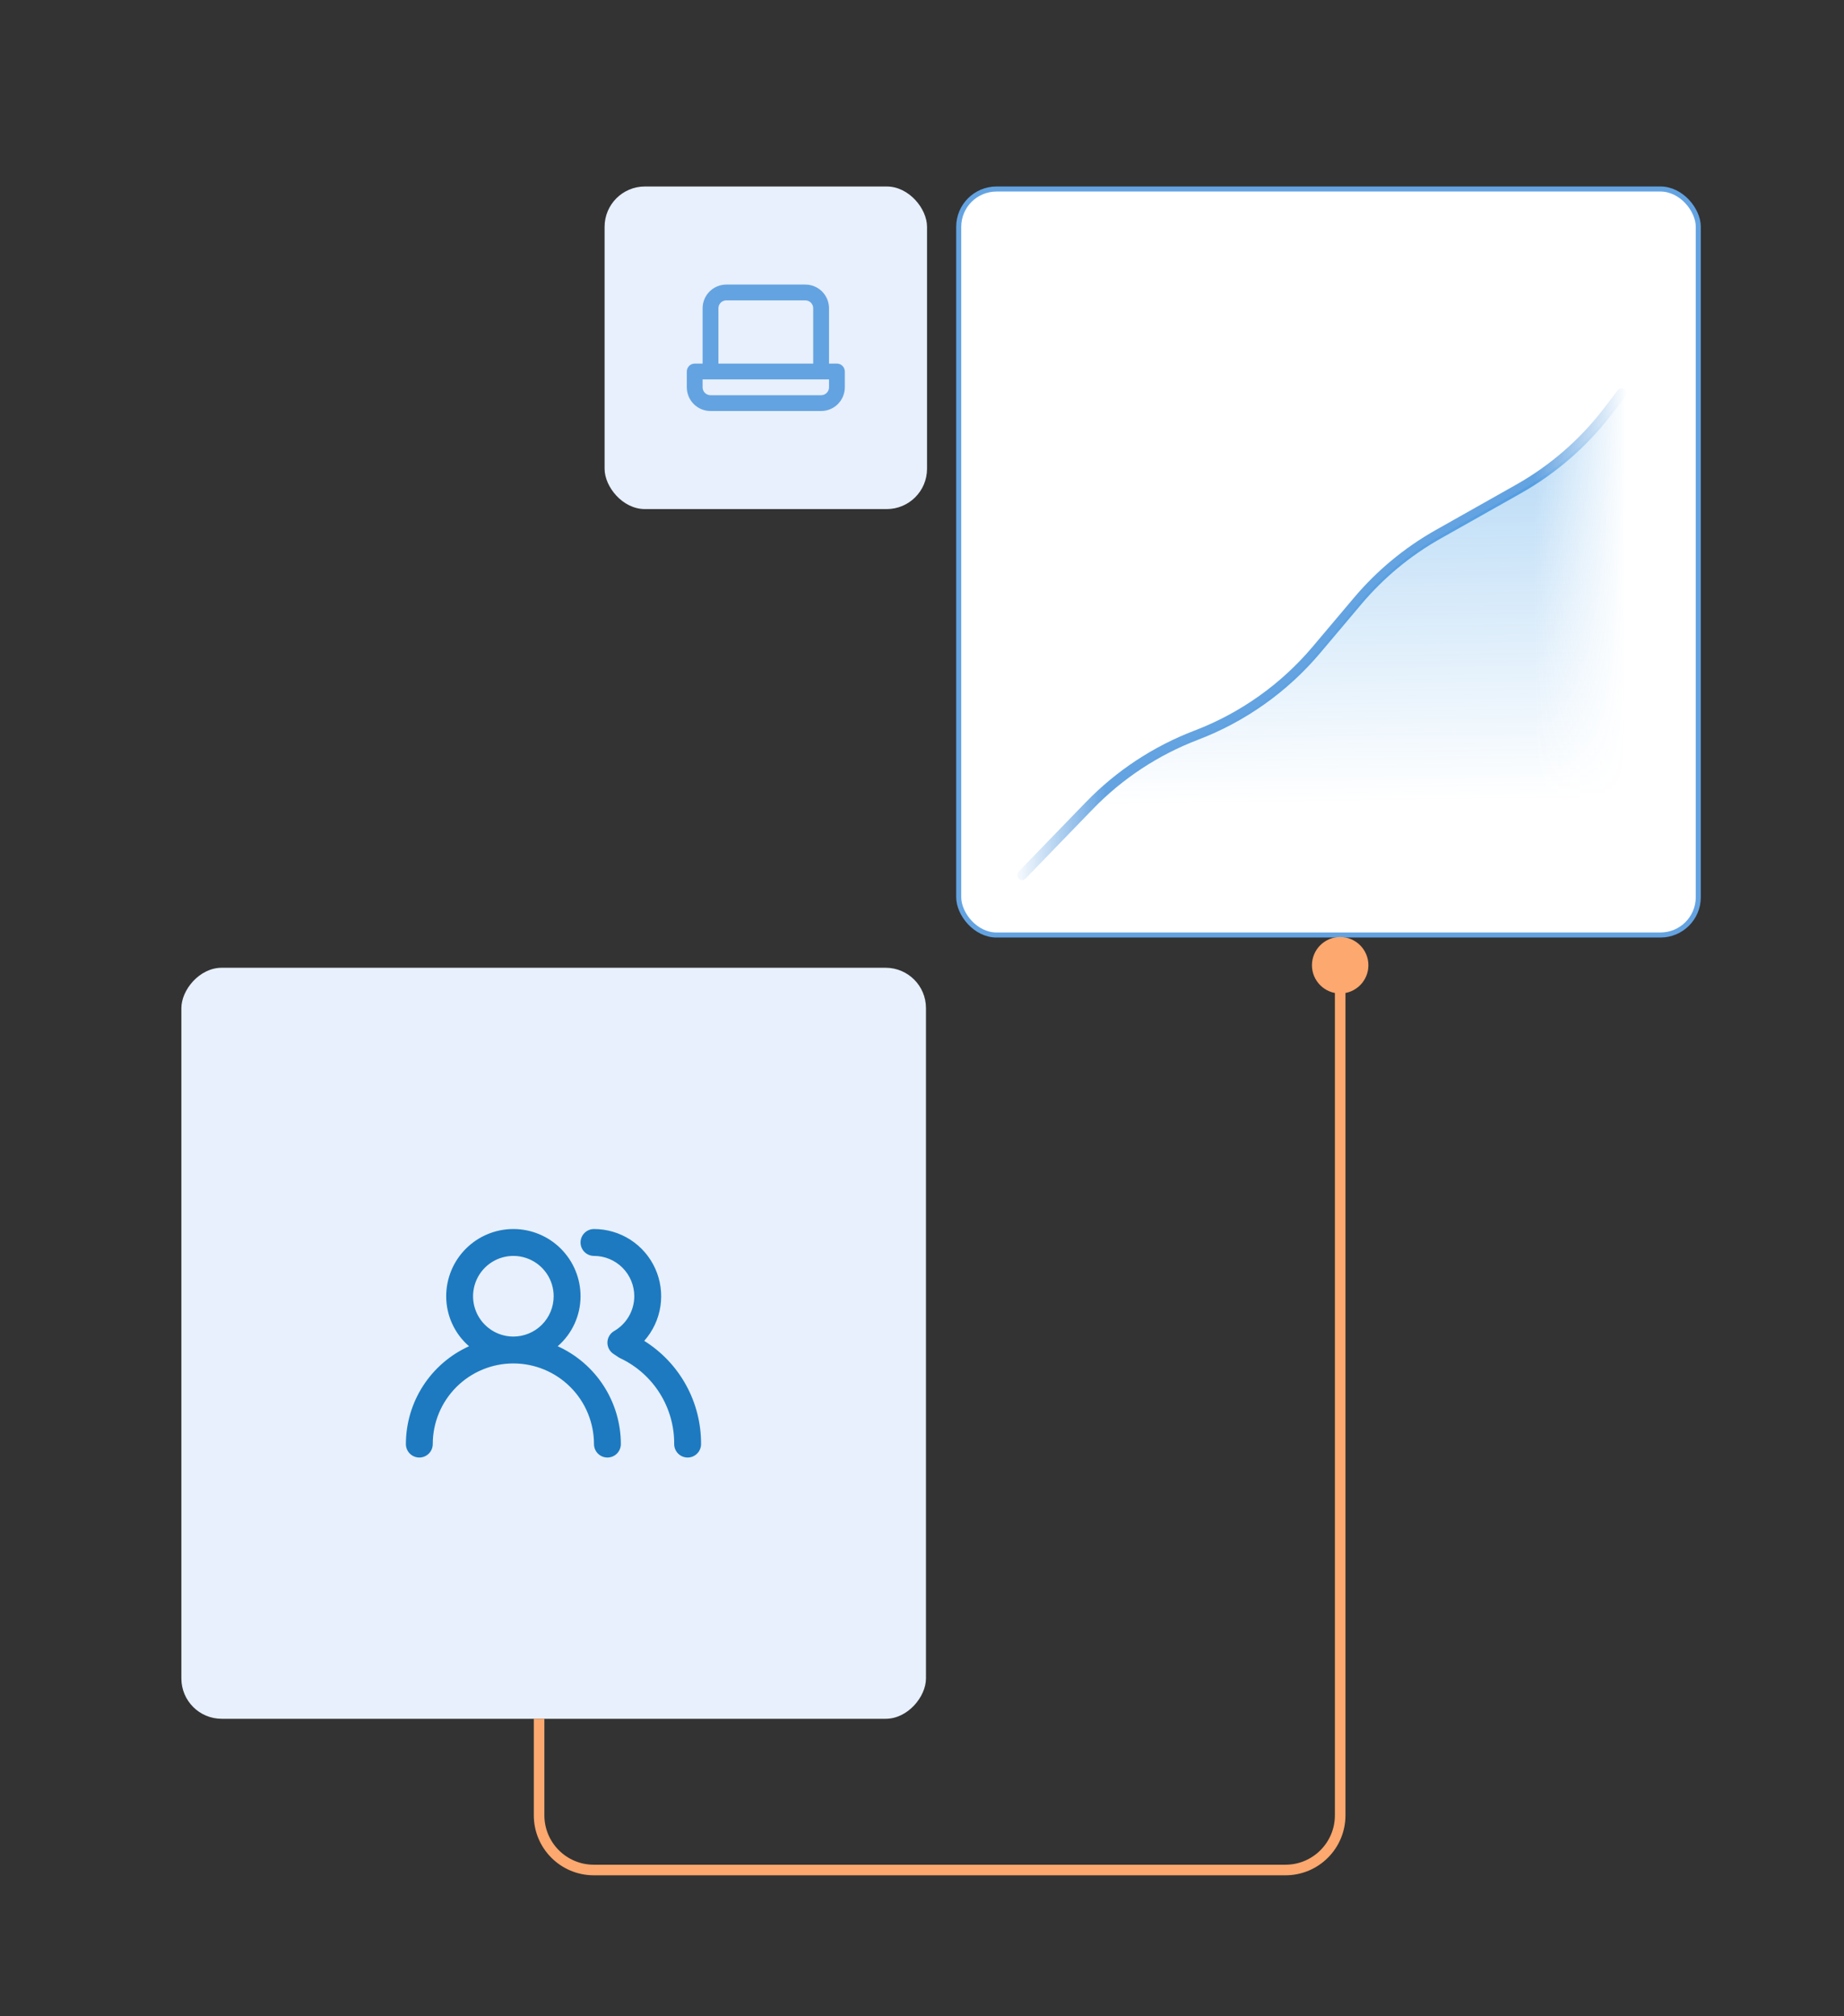 <svg width="366" height="400" viewBox="0 0 366 400" fill="none" xmlns="http://www.w3.org/2000/svg">
<rect x="0" y="0" width="366" height="400" fill="#333333" stroke="none"/>
<rect x="190.288" y="37.5" width="146.789" height="148" rx="7.5" fill="white"/>
<rect x="190.288" y="37.5" width="146.789" height="148" rx="7.5" stroke="#64A3E1"/>
<mask id="mask0_7618_16928" style="mask-type:alpha" maskUnits="userSpaceOnUse" x="201" y="74" width="122" height="101">
<rect x="201" y="74" width="122" height="101" fill="url(#paint0_linear_7618_16928)"/>
</mask>
<g mask="url(#mask0_7618_16928)">
<path d="M202.849 173.631L216.222 159.83C222.175 153.686 229.412 148.918 237.405 145.869C246.666 142.336 254.889 136.506 261.283 128.932L269.467 119.236C273.963 113.91 279.374 109.429 285.445 106.006L301.39 97.015C308.268 93.137 314.291 87.906 319.095 81.639L321.861 78.031" stroke="#64A3E1" stroke-width="1.951" stroke-linecap="round"/>
<path d="M216.673 160.073L203.3 173.874H322.312V78.275L319.546 81.883C314.742 88.15 308.719 93.381 301.841 97.259L285.896 106.25C279.825 109.673 274.414 114.153 269.918 119.48L261.734 129.176C255.341 136.75 247.117 142.58 237.857 146.113C229.863 149.162 222.626 153.929 216.673 160.073Z" fill="url(#paint1_linear_7618_16928)" fill-opacity="0.4"/>
</g>
<rect width="147.789" height="149" rx="8" transform="matrix(-1 0 0 1 183.788 192)" fill="#E7F0FC"/>
<path d="M110.694 267.087C112.117 265.855 113.258 264.332 114.041 262.62C114.823 260.908 115.227 259.049 115.227 257.167C115.227 253.63 113.823 250.239 111.322 247.739C108.822 245.238 105.43 243.833 101.894 243.833C98.358 243.833 94.966 245.238 92.466 247.739C89.966 250.239 88.561 253.63 88.561 257.167C88.561 259.049 88.966 260.908 89.748 262.62C90.53 264.332 91.671 265.855 93.094 267.087C89.361 268.777 86.194 271.507 83.971 274.949C81.749 278.392 80.565 282.402 80.561 286.5C80.561 287.207 80.842 287.886 81.342 288.386C81.842 288.886 82.52 289.167 83.228 289.167C83.935 289.167 84.613 288.886 85.113 288.386C85.613 287.886 85.894 287.207 85.894 286.5C85.894 282.257 87.58 278.187 90.58 275.186C93.581 272.186 97.651 270.5 101.894 270.5C106.138 270.5 110.207 272.186 113.208 275.186C116.209 278.187 117.894 282.257 117.894 286.5C117.894 287.207 118.175 287.886 118.675 288.386C119.175 288.886 119.854 289.167 120.561 289.167C121.268 289.167 121.946 288.886 122.446 288.386C122.946 287.886 123.227 287.207 123.227 286.5C123.223 282.402 122.039 278.392 119.817 274.949C117.594 271.507 114.427 268.777 110.694 267.087ZM101.894 265.167C100.312 265.167 98.765 264.698 97.45 263.818C96.134 262.94 95.109 261.69 94.503 260.228C93.898 258.766 93.739 257.158 94.048 255.606C94.356 254.054 95.118 252.629 96.237 251.51C97.356 250.391 98.782 249.629 100.333 249.32C101.885 249.012 103.494 249.17 104.956 249.776C106.417 250.381 107.667 251.407 108.546 252.722C109.425 254.038 109.894 255.584 109.894 257.167C109.894 259.288 109.051 261.323 107.551 262.824C106.051 264.324 104.016 265.167 101.894 265.167ZM127.867 266.02C129.574 264.098 130.689 261.724 131.078 259.184C131.466 256.643 131.113 254.044 130.059 251.7C129.005 249.356 127.296 247.366 125.138 245.97C122.98 244.575 120.464 243.833 117.894 243.833C117.187 243.833 116.509 244.114 116.009 244.614C115.509 245.115 115.227 245.793 115.227 246.5C115.227 247.207 115.509 247.886 116.009 248.386C116.509 248.886 117.187 249.167 117.894 249.167C120.016 249.167 122.051 250.01 123.551 251.51C125.051 253.01 125.894 255.045 125.894 257.167C125.89 258.567 125.519 259.942 124.817 261.154C124.115 262.366 123.107 263.373 121.894 264.073C121.499 264.301 121.169 264.627 120.935 265.019C120.702 265.412 120.573 265.857 120.561 266.313C120.55 266.766 120.654 267.214 120.864 267.616C121.074 268.017 121.382 268.358 121.761 268.607L122.801 269.3L123.147 269.487C126.362 271.011 129.074 273.423 130.963 276.437C132.853 279.451 133.842 282.942 133.814 286.5C133.814 287.207 134.095 287.886 134.595 288.386C135.095 288.886 135.774 289.167 136.481 289.167C137.188 289.167 137.866 288.886 138.366 288.386C138.866 287.886 139.147 287.207 139.147 286.5C139.169 282.408 138.144 278.378 136.17 274.794C134.196 271.209 131.338 268.189 127.867 266.02Z" fill="#1D7AC0"/>
<path d="M266 197.102C262.906 197.102 260.398 194.594 260.398 191.5C260.398 188.406 262.906 185.898 266 185.898C269.094 185.898 271.602 188.406 271.602 191.5C271.602 194.594 269.094 197.102 266 197.102ZM266 360.148H264.95V191.5H266H267.05V360.148H266ZM255.148 371V372.05H125.366V371V369.95H255.148V371ZM125.366 371V372.05H117.852V371V369.95H125.366V371ZM107 360.148H105.95V341H107H108.05V360.148H107ZM117.852 371V372.05C111.279 372.05 105.95 366.721 105.95 360.148H107H108.05C108.05 365.561 112.439 369.95 117.852 369.95V371ZM266 360.148H267.05C267.05 366.721 261.721 372.05 255.148 372.05V371V369.95C260.561 369.95 264.95 365.561 264.95 360.148H266Z" fill="#FCA86E"/>
<rect x="120" y="37" width="64" height="64" rx="8" fill="#E7F0FC"/>
<g clip-path="url(#clip0_7618_16928)">
<path d="M166.112 72.136H164.544V61.16C164.544 59.912 164.048 58.716 163.166 57.834C162.284 56.952 161.088 56.456 159.84 56.456H144.16C142.912 56.456 141.716 56.952 140.834 57.834C139.952 58.716 139.456 59.912 139.456 61.16V72.136H137.888C137.472 72.136 137.073 72.301 136.779 72.595C136.485 72.889 136.32 73.288 136.32 73.704V76.84C136.32 78.088 136.816 79.284 137.698 80.166C138.58 81.048 139.776 81.544 141.024 81.544H162.976C164.224 81.544 165.42 81.048 166.302 80.166C167.184 79.284 167.68 78.088 167.68 76.84V73.704C167.68 73.288 167.515 72.889 167.221 72.595C166.927 72.301 166.528 72.136 166.112 72.136ZM142.592 61.16C142.592 60.744 142.757 60.345 143.051 60.051C143.345 59.757 143.744 59.592 144.16 59.592H159.84C160.256 59.592 160.655 59.757 160.949 60.051C161.243 60.345 161.408 60.744 161.408 61.16V72.136H142.592V61.16ZM164.544 76.84C164.544 77.256 164.379 77.655 164.085 77.949C163.791 78.243 163.392 78.408 162.976 78.408H141.024C140.608 78.408 140.209 78.243 139.915 77.949C139.621 77.655 139.456 77.256 139.456 76.84V75.272H164.544V76.84Z" fill="#64A3E1"/>
</g>
<defs>
<linearGradient id="paint0_linear_7618_16928" x1="323" y1="124.5" x2="201" y2="124.5" gradientUnits="userSpaceOnUse">
<stop stop-color="#D9D9D9" stop-opacity="0"/>
<stop offset="0.15" stop-color="#A6A6A6"/>
<stop offset="0.85" stop-color="#8D8D8D"/>
<stop offset="1" stop-color="#737373" stop-opacity="0"/>
</linearGradient>
<linearGradient id="paint1_linear_7618_16928" x1="262.769" y1="78.275" x2="263.818" y2="159.241" gradientUnits="userSpaceOnUse">
<stop stop-color="#3395E5"/>
<stop offset="1" stop-color="#3395E5" stop-opacity="0"/>
</linearGradient>
<clipPath id="clip0_7618_16928">
<rect width="32" height="32" fill="white" transform="translate(136 53)"/>
</clipPath>
</defs>
</svg>
